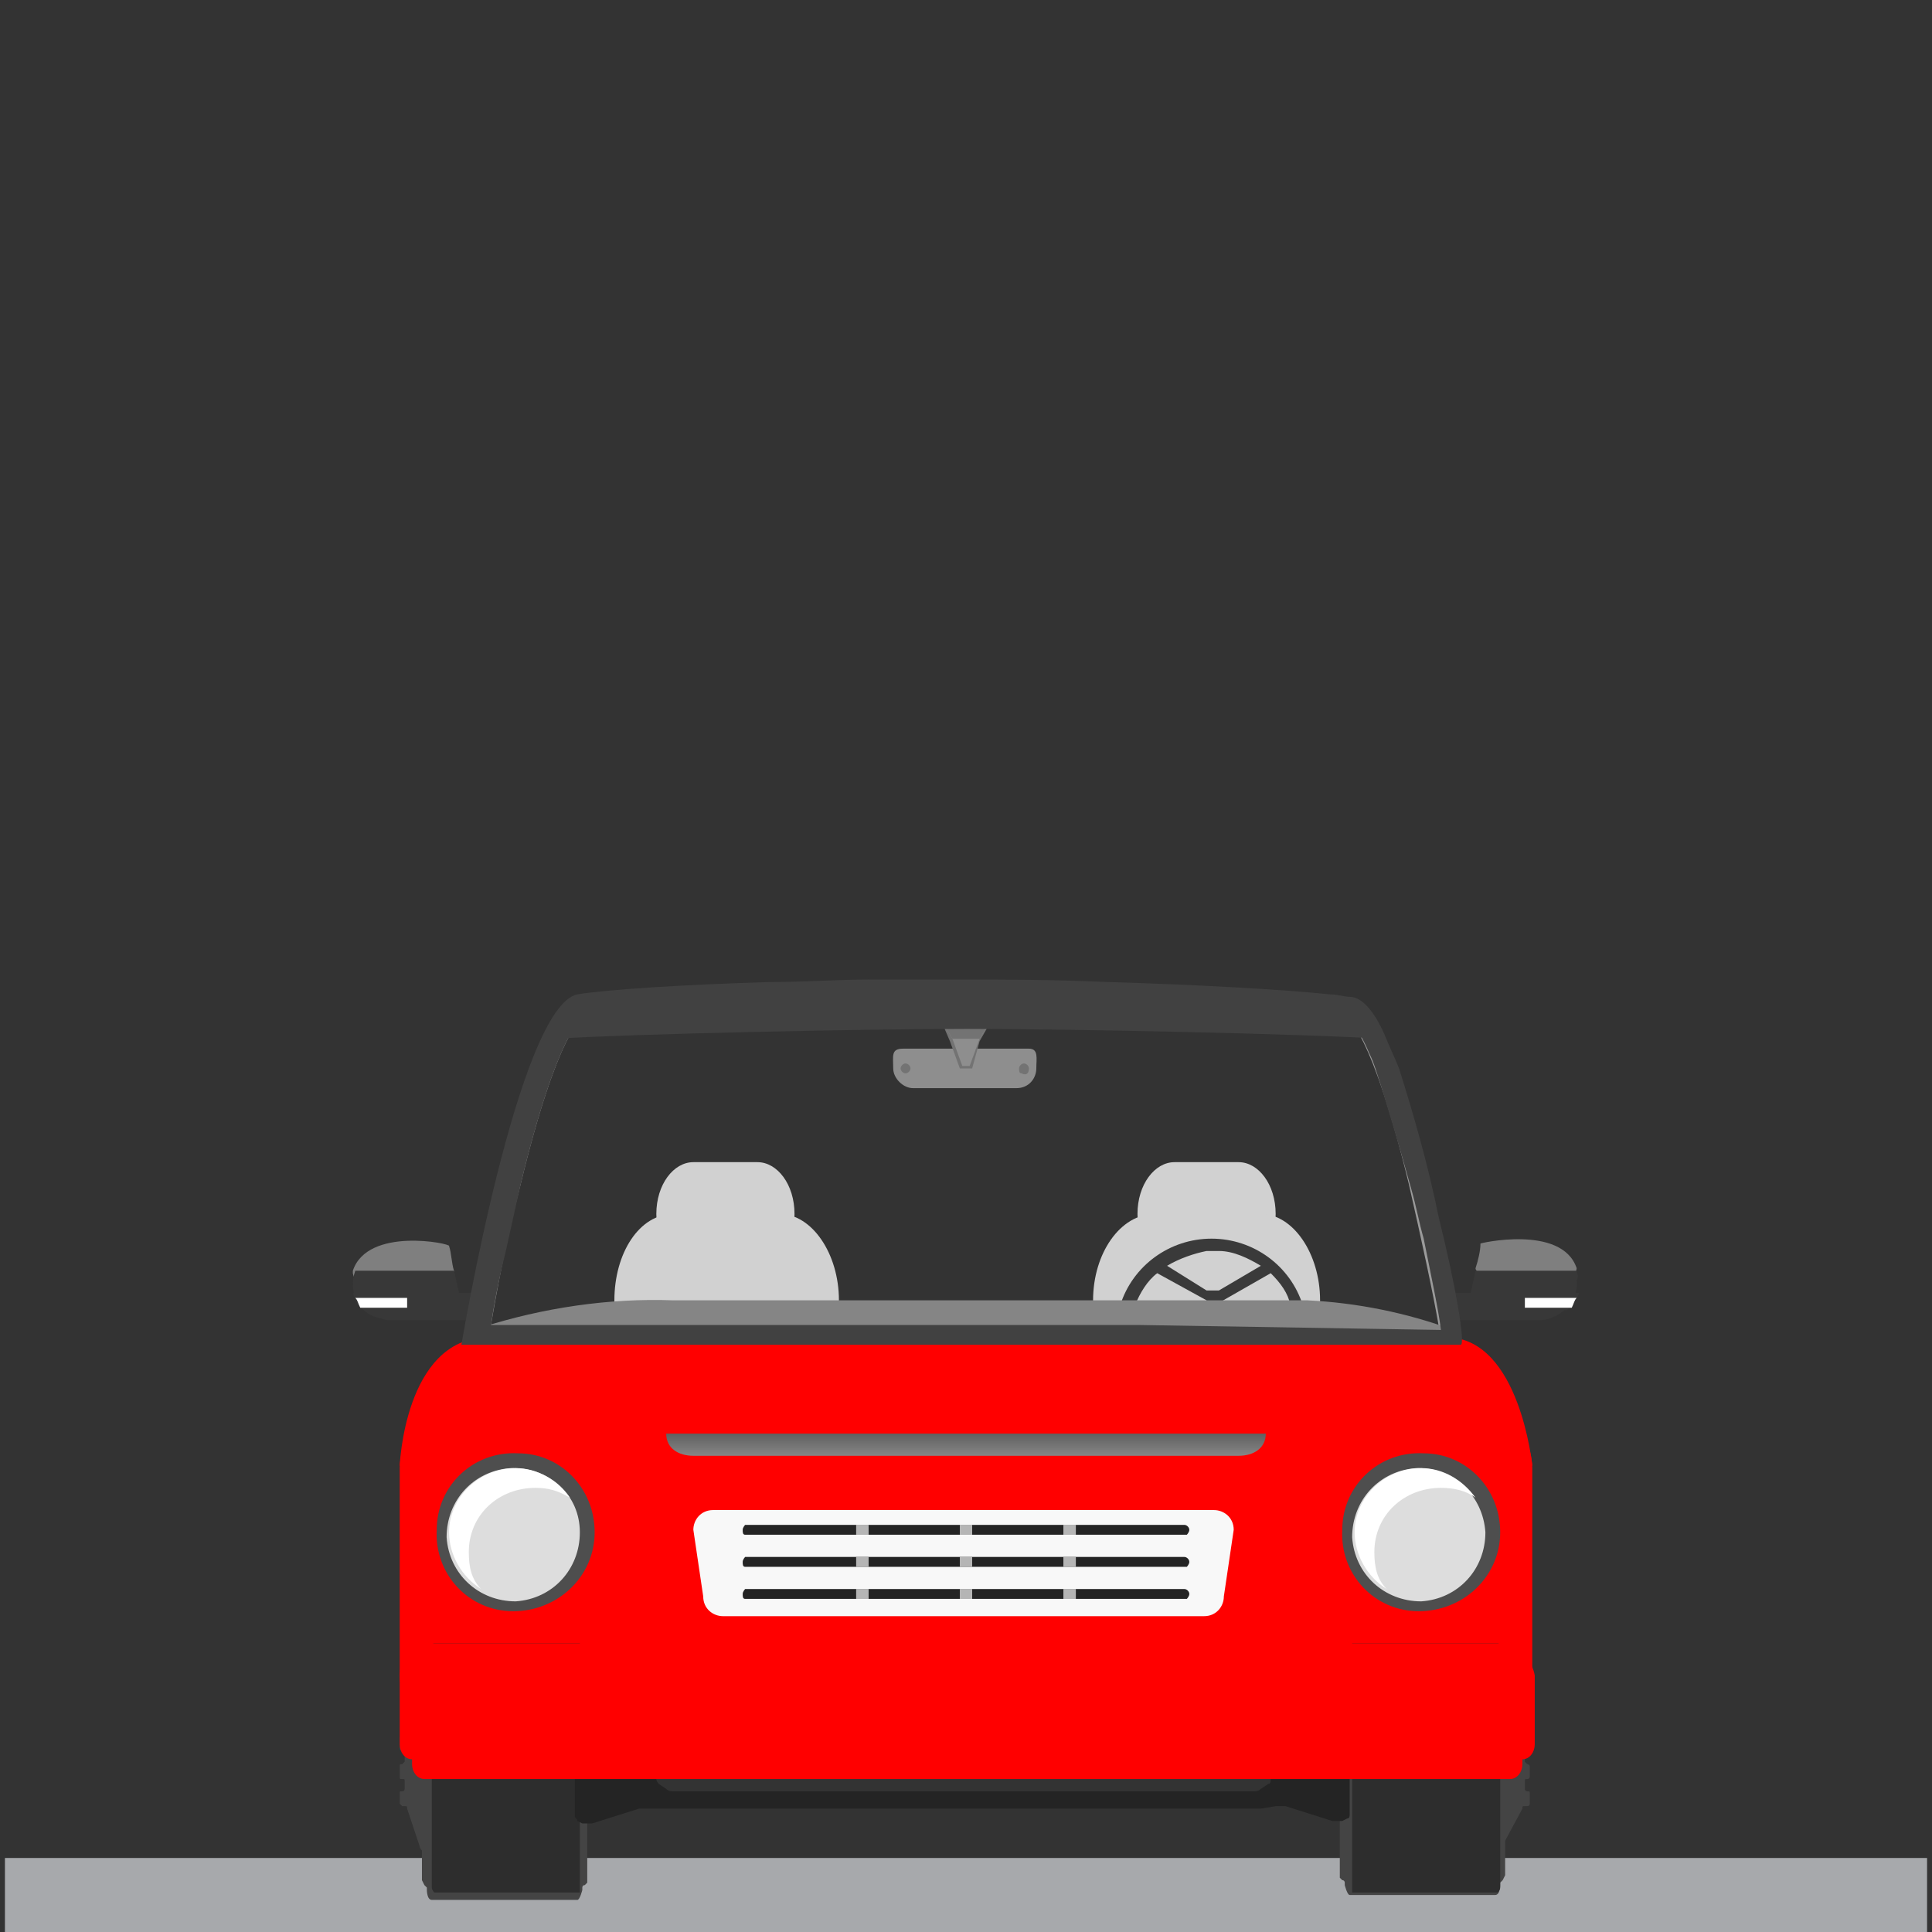 <?xml version="1.0" encoding="utf-8"?>
<!-- Generator: Adobe Illustrator 22.1.0, SVG Export Plug-In . SVG Version: 6.00 Build 0)  -->
<svg version="1.1" id="Layer_1" xmlns="http://www.w3.org/2000/svg" xmlns:xlink="http://www.w3.org/1999/xlink" x="0px" y="0px"
	 width="78.3px" height="78.3px" viewBox="0 0 78.3 78.3" style="enable-background:new 0 0 78.3 78.3;" xml:space="preserve">
<rect x="0" y="0" width="78.3" height="78.3" fill="#333333" stroke="none"/>
<style type="text/css">
	.st0{fill:#A7A9AC;}
	.st1{fill:#D1D1D1;}
	.st2{fill:#3A3A3A;}
	.st3{fill:#7F7F7F;}
	.st4{fill:#383838;}
	.st5{fill:#FFFFFF;}
	.st6{fill:#9B9B9B;}
	.st7{fill:#858585;}
	.st8{fill:#FF0000;}
	.st9{fill:url(#SVGID_1_);}
	.st10{fill:#F8F8F8;}
	.st11{fill:#444444;}
	.st12{fill:#2D2D2D;}
	.st13{fill:#242424;}
	.st14{fill:#C0C0C0;}
	.st15{fill:#4E4E4E;}
	.st16{fill:#DDDDDD;}
	.st17{fill:#B5B5B5;}
	.st18{fill:#8E8E8E;}
	.st19{fill:#737373;}
	.st20{fill:#414141;}
	.st21{fill:#5D5D5D;}
	.st22{fill:none;}
</style>
<title>myhome_carpark</title>
<g>
	<g id="Layer_1_1_">
		<rect x="0.2" y="75.3" class="st0" width="77.9" height="3"/>
		<path class="st1" d="M51.7,49.2c0,1.2-0.7,2.1-1.5,2.1h-2.6c-0.8,0-1.5-0.9-1.5-2.1l0,0c0-1.2,0.7-2.1,1.5-2.1h2.6
			C51,47.1,51.7,48,51.7,49.2z"/>
		<path class="st1" d="M53.3,53.9c0.1-0.4,0.2-0.8,0.2-1.2c0-1.9-1.1-3.5-2.4-3.5h-4.3c-1.4,0-2.5,1.6-2.5,3.5
			c0,0.4,0.1,0.8,0.2,1.2H53.3z"/>
		<path class="st1" d="M32.2,49.2c0,1.2-0.7,2.1-1.5,2.1h-2.6c-0.8,0-1.5-0.9-1.5-2.1l0,0c0-1.2,0.7-2.1,1.5-2.1h2.6
			C31.5,47.1,32.2,48,32.2,49.2L32.2,49.2z"/>
		<path class="st1" d="M33.9,53.9c0.1-0.4,0.1-0.8,0.1-1.2c0-1.9-1.1-3.5-2.4-3.5h-4.3c-1.4,0-2.4,1.6-2.4,3.5c0,0.4,0,0.8,0.1,1.2
			H33.9z"/>
		<path class="st2" d="M49.1,50.2c-1.7,0-3.2,1.1-3.7,2.7H46c0.2-0.5,0.5-1,0.9-1.3l2,1.1v0.2h0.5v-0.1l2.1-1.2
			c0.4,0.4,0.7,0.8,0.8,1.3h0.5C52.3,51.3,50.8,50.2,49.1,50.2z M49.4,52.3h-0.5l-1.6-1c0.5-0.3,1.1-0.5,1.6-0.6h0.5
			c0.6,0,1.2,0.3,1.7,0.6L49.4,52.3z"/>
		<path class="st3" d="M18.4,51.5c-0.1-0.3-0.1-0.7-0.2-1c0.1-0.1-3.3-0.8-3.9,1c0,0,0,0,0,0.1C14.6,53.2,18.5,51.9,18.4,51.5z"/>
		<path class="st4" d="M19.8,52.4h-1.2c0,0-0.1-0.5-0.2-0.9h-4c-0.3,0.8,0.1,1.7,0.9,1.9c0.1,0,0.3,0.1,0.4,0.1h4.1V52.4z"/>
		<g>
			<path class="st4" d="M19.8,52.4h-1.2v0h-4.3c0.1,0.3,0.2,0.6,0.5,0.7h5V52.4z"/>
		</g>
		<path class="st5" d="M14.4,52.6c0.1,0.1,0.1,0.2,0.2,0.4h1.9v-0.4H14.4z"/>
		<path class="st3" d="M63.9,51.4c-0.6-1.8-4-1-3.9-1c0,0.3-0.1,0.7-0.2,1C59.8,51.9,63.6,53.2,63.9,51.4L63.9,51.4z"/>
		<path class="st4" d="M63.9,51.5h-4.1c-0.1,0.5-0.2,0.9-0.2,0.9h-1.1v1.1h4c0.8-0.1,1.5-0.8,1.4-1.6C64,51.7,63.9,51.6,63.9,51.5z"
			/>
		<g>
			<path class="st4" d="M59.7,52.4L59.7,52.4l-1.2,0v0.7h5c0.2-0.2,0.4-0.4,0.5-0.7L59.7,52.4z"/>
		</g>
		<path class="st5" d="M63.9,52.6c-0.1,0.1-0.1,0.2-0.2,0.4h-1.9v-0.4H63.9z"/>
		<path class="st6" d="M54.6,40.7c-2.3-0.4-11-0.6-15.5-0.6c-4.7,0-13,0-15.3,0.5c-2.4,0.4-4.6,13.7-4.6,13.7l20.1-0.1h19.8
			C59.1,54.2,57,41.2,54.6,40.7z M19.9,53.7c0.2-1.2,0.6-3.4,1.2-5.7c1.5-6.2,2.5-6.8,2.6-6.8c2.2-0.4,10.7-0.6,15.4-0.6
			s13.3,0.3,15.4,0.6c0.1,0,1.1,0.6,2.6,6.8c0.5,2.2,1,4.5,1.2,5.7H19.9z"/>
		<path class="st7" d="M40.4,59.7l9-0.5l5.6-0.3c4.9-0.3,4.8-3.9,3.9-5C57,53.2,55,52.8,53,52.7H27.3c-2.6-0.1-5.3,0.3-7.8,1.1
			c-1,0.4,1.8,4.1,6.7,4.6l4.7,0.4l8.9,0.8c0,0,0.1,0,0.1,0h0.2C40.3,59.7,40.4,59.7,40.4,59.7z"/>
		<path class="st8" d="M39.3,61.1l22.8-1.7c0,0-0.5-5.1-3.4-5.2c-1.9-0.1-16.6,0-19.3,0H39c-2.7,0-17.3-0.1-19.3,0
			c-3.3,0.1-3.5,5.2-3.5,5.2l22.7,1.7l0,0h0.2L39.3,61.1L39.3,61.1z"/>
		
			<linearGradient id="SVGID_1_" gradientUnits="userSpaceOnUse" x1="39.136" y1="17.486" x2="39.136" y2="22.589" gradientTransform="matrix(1 0 0 -1 0 79.298)">
			<stop  offset="0" style="stop-color:#FFFFFF"/>
			<stop  offset="1" style="stop-color:#242424"/>
		</linearGradient>
		<path class="st9" d="M39.3,61.1L62,59.4c0,0-8.6-1.3-10.7-1.3H27c-2.1,0-10.7,1.3-10.7,1.3l22.6,1.7l0,0h0.2L39.3,61.1L39.3,61.1z
			"/>
		<path class="st8" d="M60,56.7l-8.7,1.4c0,0.6-0.5,0.9-1.1,0.9H28.1c-0.6,0-1.1-0.3-1.1-0.9l-8.8-1.4c-1.1,0-2,1.7-2,2.8v8.4
			c0,1.1,0.9,2,2,2H60c1.1,0,2-0.9,2.1-2c0,0,0,0,0,0v-8.4C62.1,58.4,61.2,56.7,60,56.7z"/>
		<path class="st10" d="M48.8,65.5c0.5,0,0.8-0.4,0.8-0.8l0.4-2.7c0-0.5-0.4-0.8-0.8-0.8l0,0H28.9c-0.5,0-0.8,0.4-0.8,0.8l0,0
			l0.4,2.7c0,0.5,0.4,0.8,0.8,0.8H48.8z"/>
		<path class="st11" d="M24.3,69.7C24.3,69.7,24.3,69.6,24.3,69.7L24,69.6c-0.1,0-0.1,0-0.1-0.1v-1.9c0-0.1,0-0.1,0-0.2l-0.1-0.1
			c0,0-0.1-0.1-0.1-0.1V67c0,0,0-0.3-0.2-0.3h-5.9c-0.2,0-0.2,0.4-0.2,0.4v0.1c0,0,0,0.1-0.1,0.1l-0.1,0.2c0,0.1,0,0.1,0,0.2v0.9
			c0,0.1,0,0.1-0.1,0.2l-0.6,1.5c0,0.1-0.1,0.1-0.1,0.1h-0.1c-0.1,0-0.1,0-0.1,0.1v0.4c0,0,0.1,0.1,0.1,0.1l0,0c0.1,0,0.1,0,0.1,0.1
			v0.3c0,0-0.1,0.1-0.1,0.1c-0.1,0-0.1,0-0.1,0.1v0.4c0,0.1,0,0.1,0.1,0.1c0.1,0,0.1,0,0.1,0.1v0.3c0,0,0,0.1-0.1,0.1l0,0
			c-0.1,0-0.1,0-0.1,0.1v0.4c0,0,0.1,0.1,0.1,0.1h0.1c0.1,0,0.1,0,0.1,0.1l0.5,1.5c0,0,0,0.1,0.1,0.2v1c0,0.1,0,0.1,0,0.2l0.1,0.2
			c0,0,0.1,0.1,0.1,0.1c0,0,0,0.1,0,0.1s0,0.4,0.2,0.4s5.8,0,5.9,0s0.2-0.4,0.2-0.4v-0.1c0,0,0-0.1,0.1-0.1l0.1-0.1
			c0-0.1,0-0.1,0-0.2v-2c0,0,0-0.1,0-0.2L24.3,69.7z"/>
		<path class="st12" d="M23.5,66.6h-5.9c-0.1,0-0.1,0.1-0.1,0.2v9.7c0,0.1,0.1,0.2,0.1,0.2c0.1,0,5.4,0,5.9,0V66.6z"/>
		<path class="st11" d="M54,69.7C54,69.7,54,69.6,54,69.7l0.3-0.1c0.1,0,0.1,0,0.1-0.1v-1.9c0-0.1,0-0.1,0-0.2l0.1-0.1
			c0,0,0.1-0.1,0.1-0.1V67c0,0,0-0.3,0.2-0.3h5.9c0.2,0,0.2,0.4,0.2,0.4v0.1c0,0,0,0.1,0.1,0.1l0.1,0.2c0,0.1,0,0.1,0,0.2v0.9
			c0,0.1,0,0.1,0,0.2l0.6,1.5c0,0.1,0.1,0.1,0.1,0.1h0.1c0.1,0,0.1,0,0.1,0.1v0.4c0,0,0,0.1-0.1,0.1l0,0c-0.1,0-0.1,0-0.1,0.1
			c0,0,0,0,0,0v0.3c0,0,0.1,0.1,0.1,0.1c0,0,0.1,0,0.1,0.1c0,0,0,0,0,0v0.4c0,0,0,0.1-0.1,0.1c0,0,0,0,0,0c-0.1,0-0.1,0-0.1,0.1v0.3
			c0,0.1,0.1,0.1,0.1,0.1c0,0,0,0,0,0l0,0c0.1,0,0.1,0,0.1,0.1v0.4c0,0,0,0.1-0.1,0.1h-0.1c-0.1,0-0.1,0-0.1,0.1L61,74.6
			c0,0.1,0,0.1,0,0.2v1c0,0.1,0,0.1,0,0.2l-0.1,0.2c0,0-0.1,0.1-0.1,0.1v0.1c0,0,0,0.4-0.2,0.4c-0.2,0-5.8,0-5.9,0s-0.2-0.4-0.2-0.4
			s0-0.1,0-0.1c0,0,0-0.1-0.1-0.1l-0.1-0.1c0-0.1,0-0.1,0-0.2v-2c0,0,0-0.1,0-0.2L54,69.7z"/>
		<path class="st12" d="M54.8,66.6h5.9c0.1,0,0.1,0.1,0.1,0.2v9.7c0,0.1-0.1,0.2-0.1,0.2s-5.4,0-5.9,0L54.8,66.6z"/>
		<path class="st13" d="M26.4,71.2c0.1,0,0.2,0,0.2,0.1v0.8c0,0.1,0.1,0.2,0.1,0.2l0.3,0.2c0.1,0.1,0.2,0.1,0.3,0.1h23.5
			c0.1,0,0.2,0,0.3-0.1l0.3-0.2c0.1,0,0.1-0.1,0.1-0.2v-0.8c0-0.1,0.1-0.1,0.2-0.1h2.8c0.1,0,0.2,0,0.2,0.1v2.2c0,0.1,0,0.2-0.1,0.2
			l-0.2,0.1c-0.1,0-0.2,0-0.4,0l-1.9-0.6c-0.1,0-0.2,0-0.4,0l-0.6,0.1H26.8l-0.5,0c-0.1,0-0.3,0-0.4,0L24,73.9c-0.1,0-0.2,0-0.4,0
			l-0.2-0.1c0-0.1-0.1-0.1-0.1-0.2v-2.2c0-0.1,0.1-0.1,0.2-0.1L26.4,71.2z"/>
		<path class="st14" d="M38.5,69.9v1.4h1.3C39.3,70.8,38.9,70.4,38.5,69.9z"/>
		<path class="st8" d="M61,66.6H17.2c-0.6,0.2-1,0.7-1,1.3v2.8c0,0.3,0.2,0.6,0.5,0.6l0,0v0.2c0,0.3,0.2,0.6,0.5,0.6h44
			c0.3,0,0.5-0.3,0.5-0.6v-0.2l0,0c0.3,0,0.5-0.3,0.5-0.6v-2.8C62.1,67.3,61.6,66.8,61,66.6z"/>
		<path class="st15" d="M20.8,65.3c-1.8,0-3.2-1.5-3.1-3.3c0-1.8,1.5-3.2,3.3-3.1c1.7,0,3.1,1.4,3.1,3.2
			C24.1,63.9,22.6,65.3,20.8,65.3C20.8,65.3,20.8,65.3,20.8,65.3z"/>
		<path class="st16" d="M23.5,62.1c0,1.5-1.1,2.7-2.6,2.8c-1.5,0-2.7-1.1-2.8-2.6c0-1.5,1.1-2.7,2.6-2.8c0,0,0,0,0.1,0
			C22.3,59.5,23.5,60.6,23.5,62.1z"/>
		<path class="st5" d="M19,62.9c0-1.5,1.2-2.6,2.7-2.6c0.5,0,0.9,0.1,1.4,0.4c-0.5-0.7-1.3-1.2-2.2-1.2c-1.5,0-2.7,1.2-2.7,2.6
			c0,0.9,0.5,1.8,1.3,2.3C19.1,64,19,63.5,19,62.9z"/>
		<path class="st15" d="M57.5,65.3c-1.8,0-3.2-1.5-3.1-3.3c0-1.8,1.5-3.2,3.3-3.1c1.7,0,3.1,1.4,3.1,3.2
			C60.8,63.9,59.3,65.3,57.5,65.3C57.5,65.3,57.5,65.3,57.5,65.3z"/>
		<path class="st16" d="M60.2,62.1c0,1.5-1.1,2.7-2.6,2.8c-1.5,0-2.7-1.1-2.8-2.6c0-1.5,1.1-2.7,2.6-2.8c0,0,0,0,0.1,0
			C58.9,59.5,60.1,60.6,60.2,62.1z"/>
		<path class="st5" d="M55.7,62.9c0-1.5,1.2-2.6,2.7-2.6c0.5,0,1,0.1,1.4,0.4c-0.5-0.7-1.3-1.2-2.2-1.2c-1.5,0-2.7,1.2-2.7,2.6
			c0,0.9,0.5,1.8,1.3,2.3C55.8,64,55.7,63.5,55.7,62.9z"/>
		<path class="st13" d="M48.2,62c0,0.1-0.1,0.2-0.1,0.2H30.2c-0.1,0-0.1-0.1-0.1-0.2l0,0c0-0.1,0.1-0.2,0.1-0.2H48
			C48.1,61.8,48.2,61.9,48.2,62z"/>
		<path class="st13" d="M48.2,63.3c0,0.1-0.1,0.2-0.1,0.2H30.2c-0.1,0-0.1-0.1-0.1-0.2l0,0c0-0.1,0.1-0.2,0.1-0.2H48
			C48.1,63.1,48.2,63.2,48.2,63.3z"/>
		<path class="st13" d="M48.2,64.6c0,0.1-0.1,0.2-0.1,0.2H30.2c-0.1,0-0.1-0.1-0.1-0.2l0,0c0-0.1,0.1-0.2,0.1-0.2H48
			C48.1,64.4,48.2,64.5,48.2,64.6z"/>
		<rect x="38.9" y="61.8" class="st17" width="0.5" height="0.4"/>
		<rect x="38.9" y="63.1" class="st17" width="0.5" height="0.4"/>
		<rect x="38.9" y="64.4" class="st17" width="0.5" height="0.4"/>
		<rect x="43.1" y="61.8" class="st17" width="0.5" height="0.4"/>
		<rect x="43.1" y="63.1" class="st17" width="0.5" height="0.4"/>
		<rect x="43.1" y="64.4" class="st17" width="0.5" height="0.4"/>
		<rect x="34.7" y="61.8" class="st17" width="0.5" height="0.4"/>
		<rect x="34.7" y="63.1" class="st17" width="0.5" height="0.4"/>
		<rect x="34.7" y="64.4" class="st17" width="0.5" height="0.4"/>
		<rect x="38.9" y="61.8" class="st17" width="0.5" height="0.4"/>
		<rect x="38.9" y="63.1" class="st17" width="0.5" height="0.4"/>
		<rect x="38.9" y="64.4" class="st17" width="0.5" height="0.4"/>
		<rect x="43.1" y="61.8" class="st17" width="0.5" height="0.4"/>
		<rect x="43.1" y="63.1" class="st17" width="0.5" height="0.4"/>
		<rect x="43.1" y="64.4" class="st17" width="0.5" height="0.4"/>
		<rect x="34.7" y="61.8" class="st17" width="0.5" height="0.4"/>
		<rect x="34.7" y="63.1" class="st17" width="0.5" height="0.4"/>
		<rect x="34.7" y="64.4" class="st17" width="0.5" height="0.4"/>
		<path class="st18" d="M42,43.3c0,0.4-0.3,0.8-0.8,0.8c0,0,0,0,0,0H37c-0.4,0-0.8-0.4-0.8-0.8c0,0,0,0,0,0l0,0
			c0-0.5-0.1-0.8,0.4-0.8h5.1C42.1,42.5,42,42.9,42,43.3z"/>
		<polygon class="st19" points="38.9,43.3 38.5,42.2 38.2,41.5 40.1,41.5 39.7,42.2 39.4,43.3 		"/>
		<polygon class="st18" points="39.2,41.6 39,41.6 38.3,41.6 38.6,42.1 39,43.2 39,43.2 39.2,43.2 39.3,43.2 39.7,42.1 40,41.6 		
			"/>
		<polygon class="st19" points="39.7,42.1 40,41.6 38.3,41.6 38.6,42.1 		"/>
		<g>
			<path class="st19" d="M36.9,43.3c0-0.1-0.1-0.2-0.2-0.2c-0.1,0-0.2,0.1-0.2,0.2l0,0c0,0.1,0.1,0.2,0.2,0.2
				C36.8,43.5,36.9,43.4,36.9,43.3z"/>
			<path class="st19" d="M41.7,43.3c0-0.1-0.1-0.2-0.2-0.2l0,0c-0.1,0-0.2,0.1-0.2,0.2c0,0,0,0,0,0c0,0.1,0,0.2,0.1,0.2
				C41.6,43.6,41.7,43.5,41.7,43.3C41.7,43.4,41.7,43.4,41.7,43.3z"/>
		</g>
		<path class="st20" d="M54.6,41c-2.1-0.3-10.7-0.5-15.4-0.5S25.9,40.7,23.7,41c-0.1,0-0.5-0.4-1.3,1.1l0,0
			c3.3-0.2,12.5-0.4,16.8-0.4s13.7,0.2,16.8,0.4C55.1,40.6,54.6,41,54.6,41z"/>
		<path class="st21" d="M56.9,45.3L56.9,45.3c-0.1-0.9-0.3-1.7-0.5-2.5c-0.1-0.2-0.1-0.3-0.2-0.5C56.4,43.3,56.5,44.3,56.9,45.3z"/>
		<path class="st22" d="M58.4,53.7c-0.2-0.9-0.4-2.2-0.7-3.7l-3.7,3.7H58.4z"/>
		<path class="st20" d="M58.3,49.3c-0.4-2-1-4.1-1.6-6c-0.2-0.5-0.4-0.9-0.6-1.4c-0.4-0.9-0.9-1.5-1.4-1.5c-0.2,0-0.5-0.1-0.8-0.1
			c-1.9-0.2-5.5-0.4-9-0.5c-2.2-0.1-4.2-0.1-5.8-0.1h-1.9h-2c-1.3,0-2.6,0.1-4,0.1c-3.4,0.1-6.6,0.3-7.8,0.5
			c-2.4,0.5-4.7,14.2-4.7,14.2h40.5C59.4,54.5,59,52.1,58.3,49.3z M46.2,53.7H19.9c0.1-0.7,0.3-1.8,0.6-3c0.2-0.9,0.4-1.8,0.6-2.7
			c1.5-6.2,2.5-6.8,2.6-6.8c1.1-0.2,3.8-0.4,6.8-0.5c1.3,0,2.7-0.1,4-0.1h2c1,0,1.9,0,2.7,0c1.4,0,3.2,0,5,0.1
			c3.3,0.1,6.9,0.2,9,0.4c0.6,0.1,1.1,0.1,1.4,0.2c0,0,0.4,0.2,0.9,1.4c0.2,0.4,0.3,0.8,0.5,1.4c0.3,1,0.7,2.3,1.2,4.1
			c0.2,0.7,0.3,1.3,0.5,2c0.3,1.5,0.6,2.9,0.7,3.7L46.2,53.7L46.2,53.7z"/>
	</g>
</g>
</svg>
